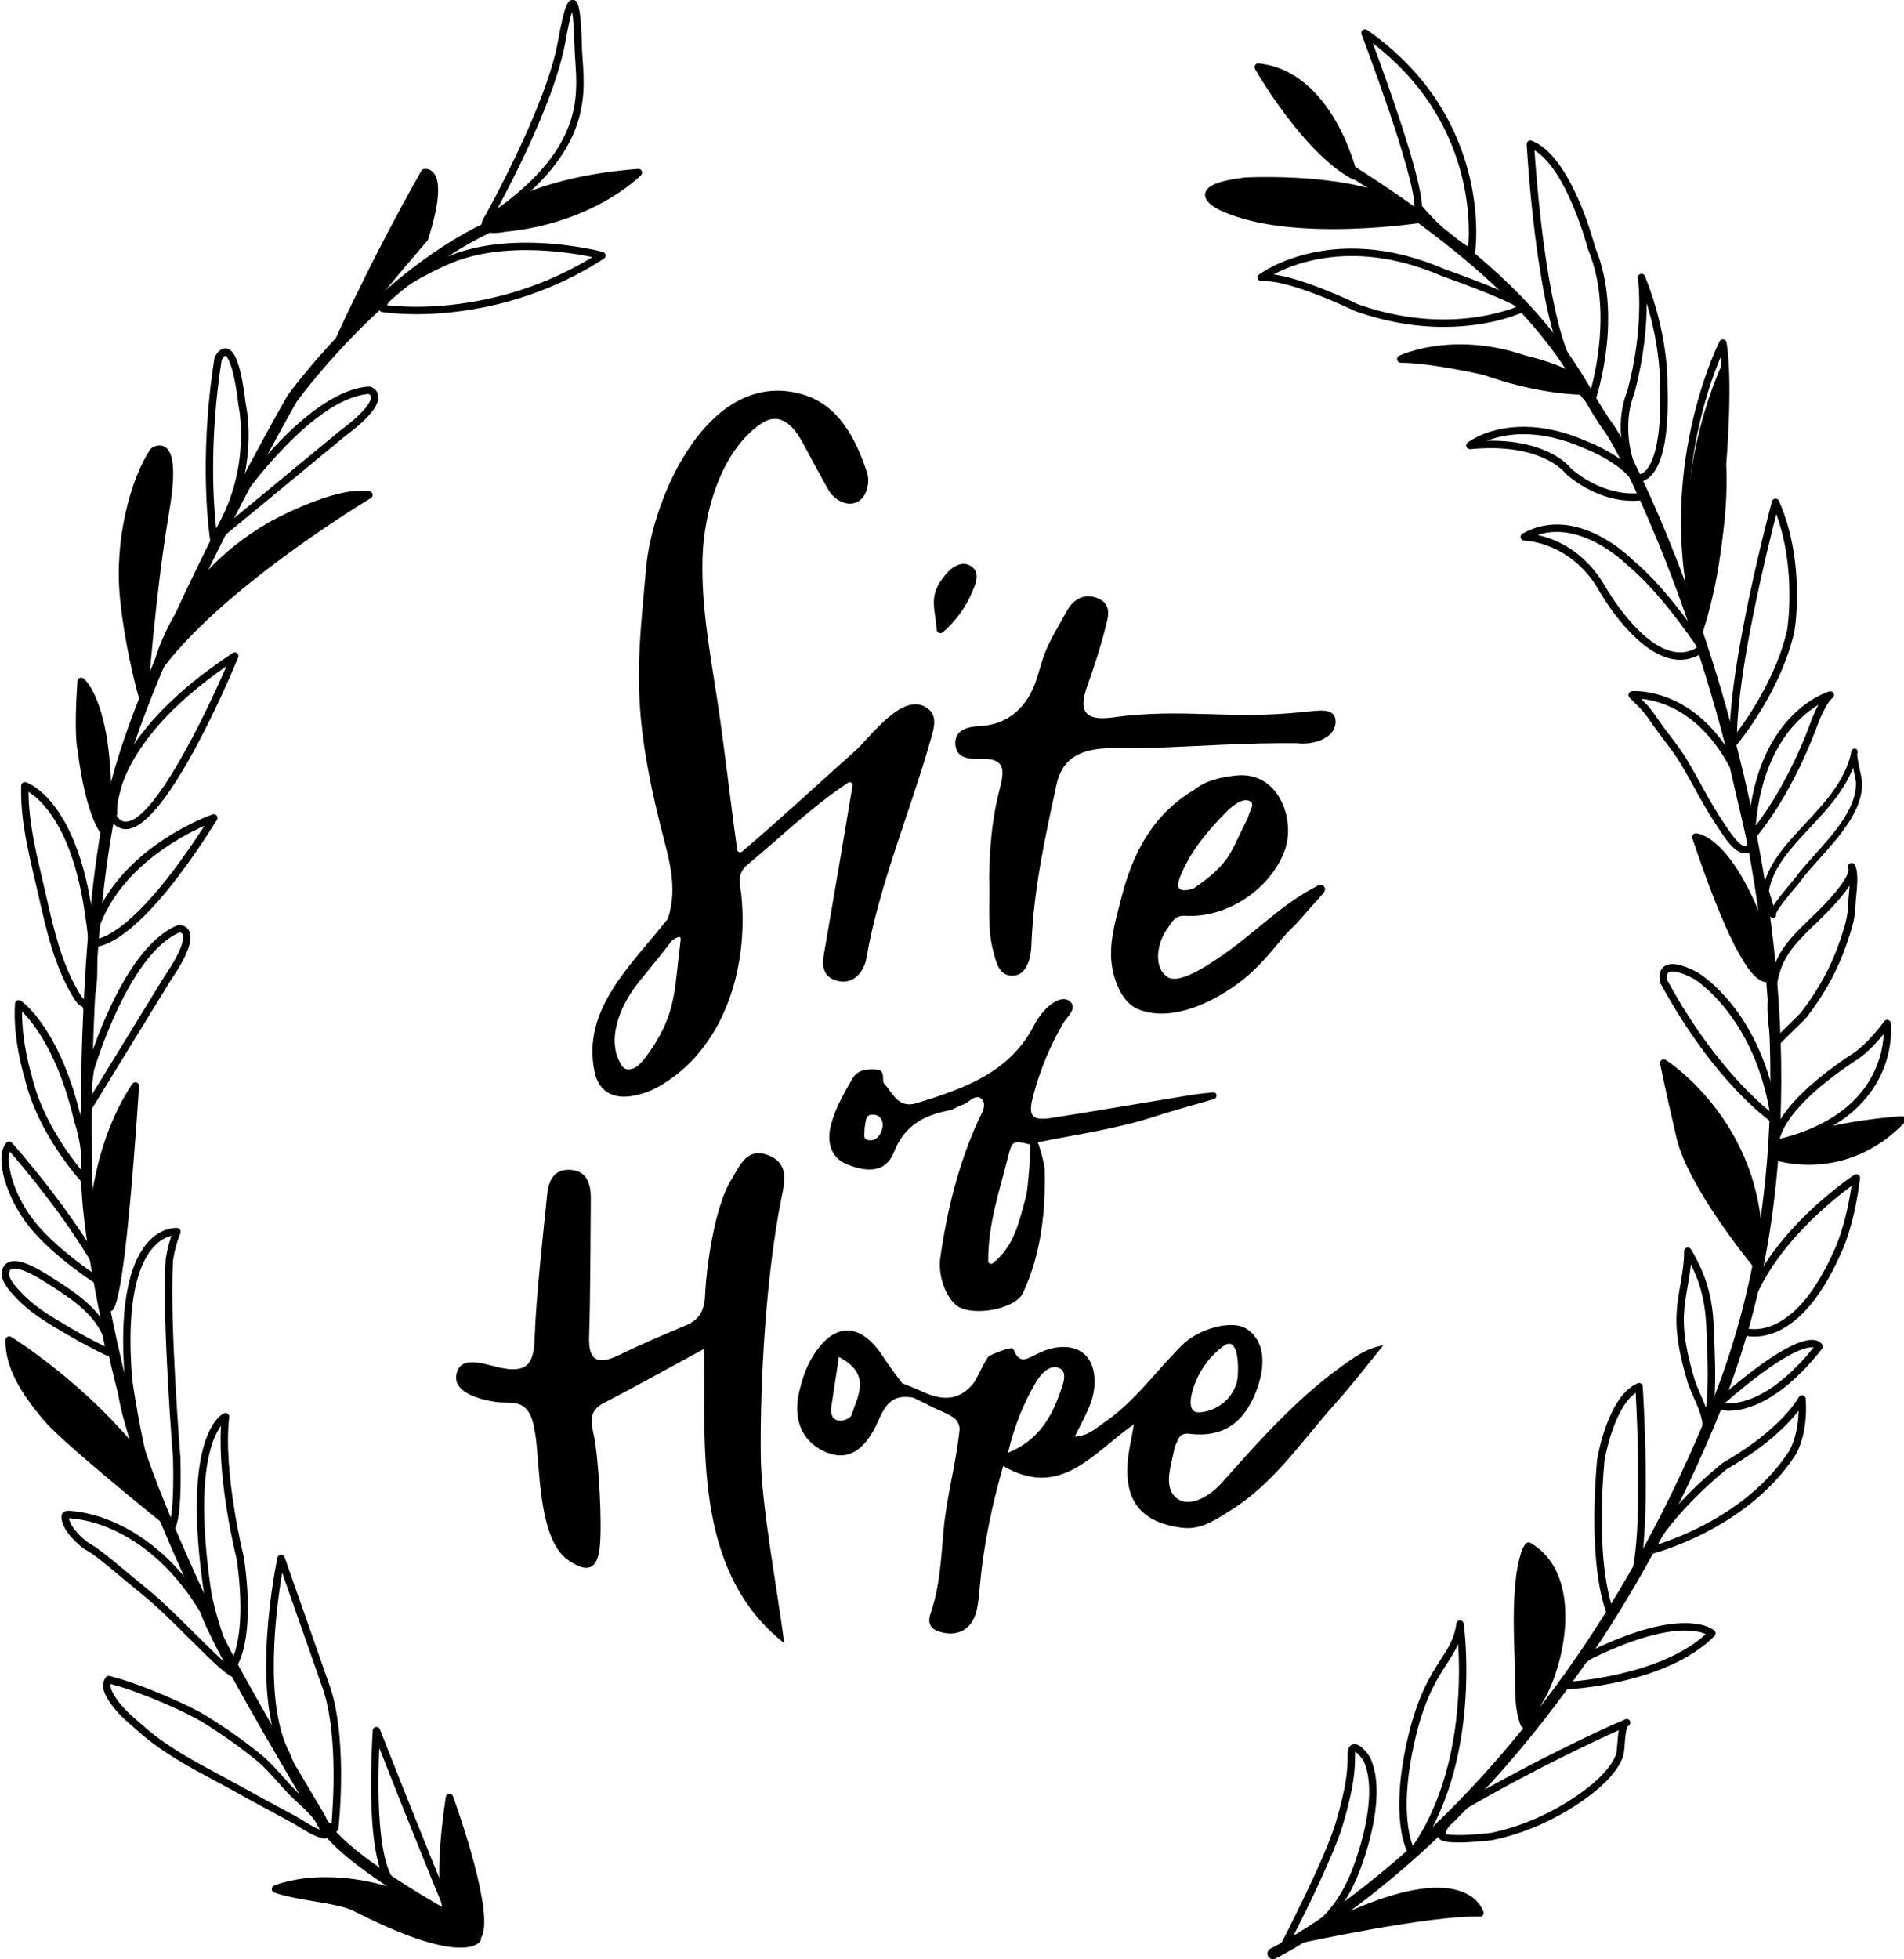 <?xml version="1.0" encoding="utf-8"?>
<!-- Generator: Adobe Illustrator 15.0.2, SVG Export Plug-In . SVG Version: 6.00 Build 0)  -->
<!DOCTYPE svg PUBLIC "-//W3C//DTD SVG 1.0//EN" "http://www.w3.org/TR/2001/REC-SVG-20010904/DTD/svg10.dtd">
<svg version="1.0" id="Layer_1" xmlns="http://www.w3.org/2000/svg" xmlns:xlink="http://www.w3.org/1999/xlink" x="0px" y="0px"
	 width="126.402px" height="130px" viewBox="0 0 126.402 130" enable-background="new 0 0 126.402 130" xml:space="preserve">
<path d="M31.689,128.607c-0.057,0-0.114-0.014-0.168-0.041c-0.385-0.197-9.417-4.859-10.612-7.785
	c-0.455-0.754-6.971-11.582-7.638-13.893c-0.333-0.697-4.702-9.896-5.426-14.365C7.746,92.148,5.259,82.49,5.381,77.334
	c-0.003-0.131-0.346-14.936,1.73-24.374c2.078-9.45,11.867-26.524,11.965-26.696c0.075-0.108,5.692-7.893,13.067-11.458
	c0.183-0.091,0.404-0.012,0.492,0.171c0.089,0.184,0.012,0.404-0.171,0.492c-7.203,3.482-12.714,11.116-12.769,11.192
	C19.618,26.802,9.885,43.78,7.832,53.119C5.775,62.47,6.115,77.186,6.119,77.334c-0.121,5.07,2.421,14.938,2.447,15.037
	c0.728,4.477,5.338,14.131,5.385,14.227c0.009,0.021,0.018,0.041,0.023,0.063c0.594,2.172,7.512,13.65,7.582,13.766
	c0.011,0.018,0.02,0.037,0.027,0.057c0.866,2.213,7.71,6.111,10.274,7.428c0.182,0.094,0.253,0.316,0.16,0.496
	C31.952,128.535,31.823,128.607,31.689,128.607"/>
<path d="M29.84,127.238c0,0-0.989-1.336,0-7.975c0,0,4.666,12.908,0,8.482V127.238z"/>
<path d="M31.333,128.916c-0.42,0-0.949-0.314-1.662-0.99c-0.049-0.047-0.077-0.111-0.077-0.18v-0.443
	c-0.198-0.377-0.876-2.18,0.002-8.074c0.017-0.111,0.107-0.197,0.219-0.209c0.112-0.014,0.217,0.055,0.256,0.162
	c0.294,0.814,2.848,8.002,1.846,9.43C31.776,128.811,31.575,128.916,31.333,128.916 M30.086,127.641
	c0.734,0.682,1.095,0.785,1.247,0.785c0.081,0,0.133-0.029,0.182-0.098c0.58-0.824-0.553-5.018-1.571-8.023
	c-0.711,5.504,0.089,6.779,0.098,6.791c0.027,0.041,0.045,0.094,0.045,0.143V127.641z"/>
<path d="M31.69,128.672c0,0-1.033,1.533-8.114-2.092c-1.1-0.564-3.804-0.693-5.286-1.23c0,0,4.201-1.883,10.594,1.344L31.69,128.672
	z"/>
<path d="M30.556,129.24c-1.521,0-3.973-0.846-7.092-2.441c-0.554-0.285-1.613-0.463-2.636-0.637
	c-0.939-0.16-1.912-0.324-2.622-0.582c-0.094-0.033-0.158-0.121-0.162-0.221c-0.004-0.102,0.054-0.193,0.145-0.234
	c0.052-0.023,1.292-0.568,3.442-0.568c2.367,0,4.844,0.645,7.363,1.918l2.837,1.994c0.109,0.078,0.137,0.229,0.062,0.34
	C31.845,128.881,31.553,129.24,30.556,129.24 M19.133,125.338c0.546,0.131,1.168,0.236,1.777,0.338
	c1.109,0.189,2.157,0.365,2.778,0.684c5.088,2.607,6.957,2.496,7.555,2.297l-2.501-1.762c-2.419-1.219-4.821-1.846-7.11-1.846
	C20.538,125.049,19.688,125.199,19.133,125.338"/>
<path d="M29.421,128.045c-1.021,0-2.173-0.949-3.423-2.82c-0.459-0.25-1.748-1.725-1.254-10.4c0.007-0.115,0.093-0.211,0.207-0.229
	c0.114-0.016,0.226,0.045,0.268,0.152c0.033,0.084,3.278,8.346,5.121,12.715c0.038,0.092,0.019,0.197-0.05,0.268
	C30.257,127.762,29.967,128.045,29.421,128.045 M25.179,115.99c-0.334,8.047,1.056,8.803,1.07,8.809
	c0.057,0.016,0.087,0.045,0.12,0.094c1.532,2.314,2.57,2.66,3.052,2.66c0.172,0,0.301-0.041,0.387-0.082
	C28.354,124.012,26.104,118.332,25.179,115.99"/>
<path d="M22.169,121.568L22.169,121.568c-1.333,0-3.052-4.199-3.383-5.041c-2.23-4.186-0.445-12.809-0.368-13.172
	c0.023-0.107,0.114-0.188,0.225-0.195c0.109-0.008,0.211,0.061,0.248,0.164c1.107,3.135,2.89,8.236,2.89,8.236
	c1.355,3.512,0.716,9.531,0.688,9.785c-0.012,0.113-0.101,0.203-0.214,0.217C22.226,121.566,22.198,121.568,22.169,121.568
	 M18.733,104.357c-0.398,2.346-1.247,8.684,0.499,11.963c0.729,1.85,2.006,4.369,2.772,4.715c0.106-1.195,0.475-6.297-0.686-9.305
	C21.315,111.725,19.833,107.482,18.733,104.357"/>
<path d="M21.551,122.006c-0.014,0-0.027-0.002-0.041-0.004c-0.532-0.09-1.118-0.447-1.634-0.764
	c-0.197-0.119-0.386-0.234-0.559-0.328c-1.33-0.711-2.522-1.361-3.646-1.986c-0.43-0.24-0.872-0.477-1.319-0.715
	c-1.744-0.936-3.548-1.902-5.013-3.186l-0.312-0.27c-0.634-0.545-1.29-1.109-1.762-1.836c-0.23-0.354-0.659-1.012-0.248-1.605
	c0.058-0.086,0.163-0.123,0.262-0.1c2.23,0.563,5.449,2.039,6.388,2.627c1.404,0.873,2.605,1.723,3.671,2.598
	c0.546,0.447,1.014,0.973,1.467,1.482c0.348,0.391,0.708,0.795,1.094,1.152l0.179,0.164c0.681,0.621,1.607,1.467,1.711,2.434
	c0.011,0.027,0.017,0.059,0.017,0.09c0,0.137-0.122,0.248-0.25,0.246H21.551z M7.352,111.742c-0.062,0.24,0.081,0.533,0.324,0.908
	c0.435,0.666,1.063,1.207,1.671,1.73l0.315,0.273c1.423,1.244,3.202,2.199,4.922,3.121c0.449,0.24,0.893,0.479,1.325,0.719
	c1.121,0.623,2.311,1.273,3.639,1.982c0.181,0.098,0.378,0.217,0.583,0.342c0.354,0.217,0.742,0.455,1.097,0.594
	c-0.234-0.674-0.943-1.32-1.482-1.813l-0.181-0.166c-0.404-0.373-0.772-0.787-1.128-1.188c-0.44-0.494-0.896-1.006-1.411-1.428
	c-1.05-0.861-2.234-1.699-3.62-2.563C12.516,113.701,9.524,112.324,7.352,111.742"/>
<path d="M15.435,110.801c-0.008,0-0.016,0-0.024,0c-0.081-0.008-0.152-0.055-0.191-0.127c-1.112-2.016-1.637-4.711-1.659-4.824
	c-1.61-10.711,1.193-12.025,1.314-12.076c0.079-0.033,0.172-0.021,0.243,0.031c0.07,0.051,0.107,0.137,0.097,0.225
	c-0.42,3.723,0.963,9.26,0.978,9.316c0.811,5.662-0.513,7.301-0.57,7.369C15.576,110.77,15.507,110.801,15.435,110.801
	 M14.671,94.615c-0.651,0.871-1.769,3.545-0.625,11.15c0.003,0.018,0.462,2.373,1.396,4.27c0.313-0.719,0.837-2.615,0.269-6.596
	C15.66,103.248,14.441,98.369,14.671,94.615"/>
<path d="M15.637,111.32c-0.045,0-0.094-0.01-0.153-0.027c-0.453-0.135-1.333-0.996-2.851-2.504c-1.017-1.012-2.17-2.156-3.104-2.918
	c-0.649-0.529-1.177-0.969-1.62-1.338c-1.133-0.941-1.701-1.414-2.302-1.742c-0.084-0.057-1.483-1.063-1.532-2.125
	c-0.006-0.139,0.052-0.23,0.102-0.283c0.087-0.092,0.212-0.135,0.384-0.135c0.107,0,0.224,0.018,0.302,0.031
	c0.613,0.045,5.716,0.568,9.321,7.266c0.135,0.217,1.387,2.248,1.536,3.045c0.007,0.021,0.051,0.092,0.077,0.133
	c0.086,0.139,0.184,0.293,0.095,0.453C15.849,111.254,15.726,111.32,15.637,111.32 M4.577,100.74
	c0.105,0.66,0.956,1.396,1.291,1.635c0.618,0.336,1.199,0.818,2.356,1.781c0.441,0.367,0.968,0.805,1.616,1.334
	c0.953,0.775,2.115,1.932,3.14,2.951c0.835,0.83,1.693,1.682,2.225,2.109c-0.207-0.684-1.097-2.199-1.445-2.76
	c-3.487-6.477-8.343-6.979-8.885-7.014c-0.019-0.002-0.051-0.006-0.093-0.014C4.728,100.756,4.65,100.742,4.577,100.74"/>
<path d="M10.791,100.762c0,0-6.434-5.184-7.663-6.639c-1.229-1.453-2.561-3.277-2.52-5.203c0,0,5.025,3.047,8.9,8.098
	C9.507,97.018,10.791,100.291,10.791,100.762"/>
<path d="M10.791,101.008c-0.055,0-0.109-0.018-0.154-0.055c-0.264-0.211-6.466-5.215-7.697-6.67
	c-1.299-1.537-2.621-3.377-2.578-5.369c0.002-0.088,0.05-0.168,0.127-0.209c0.077-0.043,0.17-0.041,0.246,0.004
	c0.05,0.031,5.109,3.129,8.967,8.158c0.014,0.02,0.025,0.039,0.033,0.061c0.207,0.525,1.192,3.064,1.292,3.742
	c0.012,0.029,0.018,0.061,0.018,0.092c0,0.137-0.11,0.246-0.246,0.246C10.796,101.008,10.793,101.008,10.791,101.008 M0.87,89.381
	c0.154,1.66,1.31,3.24,2.445,4.584c0.986,1.168,5.458,4.84,7.058,6.143c-0.23-0.719-0.661-1.889-1.083-2.967
	C6.113,93.008,2.118,90.203,0.87,89.381"/>
<path d="M11.258,101.688L11.258,101.688c-0.034,0-0.083-0.01-0.114-0.023c-0.037-0.016-0.069-0.041-0.094-0.072
	c-1.663-2.078-2.713-9.652-2.756-9.975c-0.479-5.707,0.577-8.16,1.547-9.215c0.786-0.855,1.612-0.922,1.846-0.922
	c0.057,0,0.087,0.004,0.087,0.004c0.077,0.008,0.146,0.053,0.186,0.119c0.039,0.066,0.046,0.148,0.017,0.219
	c-0.376,0.9-0.49,1.811-0.491,1.82c-0.241,4.1,0.485,13.004,0.493,13.094c0.07,2.826-0.084,4.447-0.459,4.832
	C11.423,101.666,11.324,101.688,11.258,101.688 M11.377,82.012c-0.307,0.068-0.741,0.25-1.175,0.723
	c-0.903,0.982-1.883,3.313-1.421,8.83c0.009,0.063,0.995,7.178,2.476,9.473c0.119-0.361,0.302-1.393,0.23-4.273
	c-0.006-0.076-0.735-9.016-0.491-13.166C11.001,83.551,11.091,82.83,11.377,82.012"/>
<path d="M7.251,90.002c-0.037,0-0.075-0.008-0.108-0.023c-0.857-0.402-1.747-0.875-2.719-1.443L4.33,88.48
	c-1.138-0.664-2.314-1.354-3.24-2.338l-0.063-0.066c-0.373-0.393-0.997-1.053-0.905-1.684c0.066-0.453,0.369-0.713,0.832-0.713
	c0.773,0,1.92,0.73,2.297,0.969l0.161,0.104c1.444,0.916,3.08,1.953,3.838,3.619c0.005,0.012,0.355,1.293,0.212,1.516
	C7.416,89.957,7.334,90.002,7.251,90.002 M0.953,84.172c-0.221,0-0.314,0.078-0.345,0.291c-0.058,0.396,0.484,0.969,0.775,1.275
	l0.064,0.068c0.877,0.932,2.022,1.602,3.13,2.248l0.095,0.057c0.813,0.475,1.566,0.883,2.29,1.234
	c-0.055-0.311-0.138-0.703-0.164-0.779c-0.694-1.523-2.196-2.479-3.65-3.4l-0.142-0.09C2.055,84.473,1.371,84.172,0.953,84.172"/>
<path d="M6.599,85.287c-0.003,0-0.007-0.002-0.01,0c-0.045,0-0.091-0.014-0.131-0.039c-0.112-0.07-2.774-1.758-4.42-3.73
	c-1.643-1.971-2.441-4.791-1.612-5.693c0.047-0.051,0.091-0.074,0.182-0.08c0.069,0.002,0.135,0.031,0.182,0.082
	c0.034,0.039,3.483,3.887,5.796,7.852c0.015,0.025,0.025,0.053,0.03,0.082l0.204,1.172c0.016,0.033,0.025,0.07,0.025,0.109
	C6.845,85.176,6.734,85.287,6.599,85.287 M0.65,76.412c-0.27,0.865,0.301,3.033,1.765,4.789c1.191,1.43,2.988,2.738,3.833,3.318
	l-0.109-0.631C4.195,80.566,1.451,77.332,0.65,76.412"/>
<path d="M6.085,81.902c0,0,0.034-5.584,2.902-9.846c0,0-0.984,14.699-1.68,14.699C7.308,86.756,6.415,85.518,6.085,81.902"/>
<path d="M7.308,87.002c-0.079,0-0.153-0.039-0.199-0.102c-0.038-0.053-0.936-1.334-1.268-4.977c-0.001-0.08,0.067-5.73,2.943-10.004
	c0.063-0.092,0.179-0.131,0.283-0.096c0.105,0.037,0.174,0.139,0.166,0.25C8.234,87.002,7.585,87.002,7.308,87.002 M8.674,73.029
	c-2.286,4.018-2.343,8.822-2.343,8.875c0.221,2.412,0.703,3.744,0.976,4.334C7.744,84.625,8.334,77.861,8.674,73.029"/>
<path d="M5.726,78.654c-0.067,0-0.132-0.027-0.18-0.076c-0.125-0.133-3.063-3.291-3.928-7.123c-0.027-0.084-0.786-2.551-0.62-4.865
	c0.006-0.088,0.059-0.166,0.138-0.204c0.08-0.038,0.173-0.032,0.245,0.018c0.107,0.072,2.637,1.845,4.036,7.935
	c0.016,0.035,0.613,1.639,0.555,4.076c-0.002,0.1-0.065,0.189-0.158,0.225C5.785,78.648,5.755,78.654,5.726,78.654 M1.467,67.128
	c-0.028,2.072,0.618,4.177,0.625,4.2c0.646,2.859,2.534,5.389,3.386,6.42c-0.051-1.975-0.526-3.254-0.532-3.268
	C3.901,69.937,2.206,67.855,1.467,67.128"/>
<path d="M6.239,62.832L6.239,62.832c-0.075,0-0.113-0.008-0.113-0.008c-0.121-0.026-0.211-0.14-0.201-0.262l0.061-0.74
	c0.001-0.017,0.005-0.034,0.01-0.05c1.646-5.438,7.853-7.64,8.116-7.731c0.099-0.034,0.208-0.002,0.273,0.079
	c0.065,0.082,0.071,0.196,0.016,0.284C9.503,62.224,6.916,62.832,6.239,62.832 M6.474,61.888l-0.036,0.427
	c0.694-0.145,3.014-1.12,7.133-7.523C11.901,55.537,7.736,57.762,6.474,61.888"/>
<path d="M5.729,67.058c-0.053,0-0.106-0.018-0.151-0.053c-0.062-0.048-0.095-0.12-0.095-0.192c-0.322-0.121-0.533-0.484-0.669-0.719
	l-0.032-0.056c-1.181-2.004-1.701-4.297-2.203-6.515l-0.012-0.05c-0.082-0.363-0.167-0.727-0.253-1.091
	c-0.477-2.023-0.969-4.116-0.906-6.247c0.002-0.078,0.041-0.149,0.104-0.194c0.063-0.044,0.145-0.057,0.218-0.032
	c0.138,0.045,3.395,1.202,4.428,8.889c0.081,0.49,0.765,4.889-0.235,6.167C5.874,67.025,5.802,67.058,5.729,67.058 M1.893,52.542
	c0.006,1.935,0.459,3.861,0.898,5.728c0.086,0.365,0.172,0.73,0.255,1.095l0.011,0.05c0.494,2.181,1.005,4.436,2.147,6.375
	l0.034,0.058c0.104,0.179,0.294,0.506,0.462,0.515c0.503-1.238,0.164-4.312-0.03-5.493C4.874,54.934,2.711,53.051,1.893,52.542"/>
<path d="M7.085,55.395c0,0-1.084-0.84-1.699-5.696c0,0-0.246-0.984,0-4.487C5.386,45.212,7.525,46.813,7.085,55.395"/>
<path d="M7.085,55.641c-0.054,0-0.106-0.018-0.15-0.051c-0.12-0.093-1.183-1.042-1.793-5.86c-0.005-0.013-0.247-1.033-0.001-4.535
	c0.006-0.09,0.061-0.169,0.143-0.207c0.082-0.037,0.178-0.026,0.25,0.027c0.091,0.069,2.239,1.78,1.797,10.393
	c-0.005,0.092-0.06,0.173-0.143,0.211C7.155,55.634,7.12,55.641,7.085,55.641 M5.59,45.866c-0.168,2.881,0.032,3.765,0.034,3.775
	c0.367,2.892,0.896,4.333,1.247,5.013C7.069,49.106,6.128,46.748,5.59,45.866"/>
<path d="M8.354,55.019c-0.3,0-0.688-0.12-1.02-0.608c-0.06-0.087-0.055-0.2,0.003-0.282c-0.023-0.032-0.039-0.07-0.044-0.111
	c-0.026-0.2-0.539-4.951,8.157-10.687c0.09-0.06,0.208-0.054,0.292,0.016c0.083,0.068,0.112,0.184,0.07,0.284
	c-0.47,1.136-4.667,11.105-7.34,11.382C8.435,55.016,8.395,55.019,8.354,55.019 M7.736,54.128c0.001,0.001,0.002,0.003,0.003,0.005
	c0.263,0.385,0.514,0.405,0.683,0.389c1.863-0.193,5.143-6.922,6.613-10.318c-7.694,5.336-7.26,9.706-7.254,9.75
	C7.788,54.019,7.771,54.08,7.736,54.128"/>
<path d="M9.543,46.551c0,0-0.965-3.199-1.334-6.888c-0.369-3.688,0.625-7.683,1.972-9.712c0,0,1.717-1.352,0.794,4.057
	C10.053,39.417,9.543,46.551,9.543,46.551"/>
<path d="M9.543,46.797c-0.107,0-0.204-0.07-0.235-0.175c-0.01-0.032-0.977-3.265-1.343-6.934c-0.391-3.905,0.716-7.922,2.012-9.873
	c0.015-0.021,0.032-0.042,0.053-0.057c0.026-0.021,0.266-0.203,0.563-0.203c0.209,0,0.396,0.09,0.539,0.259
	c0.453,0.536,0.481,1.922,0.086,4.236c-0.909,5.335-1.424,12.448-1.429,12.519c-0.008,0.118-0.1,0.214-0.218,0.227
	C9.561,46.796,9.552,46.797,9.543,46.797 M10.36,30.126c-1.236,1.892-2.283,5.749-1.907,9.513c0.217,2.172,0.647,4.188,0.958,5.461
	c0.199-2.369,0.654-7.224,1.321-11.133c0.494-2.9,0.18-3.648,0.022-3.835c-0.063-0.075-0.12-0.084-0.163-0.084
	C10.505,30.047,10.412,30.094,10.36,30.126"/>
<path d="M10.338,44.582c0,0,0.944-5.84,7.644-9.713c0,0,4.303-2.397,6.516-2.028C24.498,32.84,14.374,38.866,10.338,44.582"/>
<path d="M10.338,44.828c-0.031,0-0.063-0.006-0.093-0.019c-0.106-0.043-0.168-0.153-0.15-0.267c0.01-0.06,1.041-6,7.764-9.887
	c0.157-0.088,3.796-2.1,6.135-2.1c0.194,0,0.377,0.014,0.544,0.042c0.102,0.017,0.183,0.096,0.202,0.197
	c0.019,0.102-0.027,0.204-0.116,0.257c-0.101,0.06-10.126,6.065-14.084,11.672C10.492,44.79,10.417,44.828,10.338,44.828
	 M23.671,33.061c-2.226,0.173-5.535,2.003-5.569,2.023c-4.695,2.714-6.525,6.445-7.184,8.335
	C14.604,38.927,21.466,34.442,23.671,33.061"/>
<path d="M14.192,36.037c-0.017,0-0.034-0.002-0.051-0.005c-0.099-0.021-0.175-0.101-0.191-0.201
	c-0.009-0.05-0.813-5.098,0.286-12.064c0.003-0.022,0.01-0.044,0.019-0.064c0.044-0.097,0.288-0.583,0.701-0.583
	c0.431,0,0.976,0.424,1.365,3.729c0.039,0.161,1.01,4.615-1.923,9.077C14.352,35.996,14.274,36.037,14.192,36.037 M14.716,23.879
	c-0.847,5.391-0.542,9.607-0.368,11.191c2.368-4.087,1.499-8.096,1.489-8.138c-0.381-3.231-0.876-3.321-0.881-3.321
	C14.903,23.612,14.786,23.745,14.716,23.879"/>
<path d="M14.549,35.765c-0.055,0-0.109-0.019-0.154-0.055c-0.091-0.073-0.118-0.2-0.064-0.304l1.392-2.717
	c0.212-0.305,4.815-6.79,8.76-7.041c0.023-0.003,0.048,0,0.071,0.006c0.17,0.04,0.479,0.2,0.552,0.55
	c0.135,0.642-0.599,1.55-2.243,2.775l-8.157,6.728C14.66,35.746,14.604,35.765,14.549,35.765 M24.468,26.143
	c-3.704,0.285-8.28,6.734-8.326,6.8l-0.833,1.63l7.25-5.979c2.035-1.518,2.096-2.132,2.066-2.284
	C24.606,26.21,24.516,26.162,24.468,26.143"/>
<path d="M5.572,74.211c-0.028,0-0.057-0.004-0.083-0.014c-0.11-0.041-0.177-0.152-0.16-0.268l0.435-3.021
	c0.102-0.357,2.35-7.986,6-9.503c0.022-0.009,0.045-0.015,0.069-0.018c0.008-0.001,0.051-0.002,0.06-0.002
	c0.289,0,0.535,0.14,0.659,0.376c0.302,0.573-0.103,1.659-1.239,3.321l-5.531,9.012C5.736,74.168,5.656,74.211,5.572,74.211
	 M11.91,61.877c-3.409,1.472-5.645,9.058-5.667,9.134l-0.259,1.813l4.916-8.01c1.418-2.074,1.29-2.686,1.217-2.823
	C12.069,61.9,11.973,61.88,11.91,61.877"/>
<path d="M22.224,23.194c0,0,2.274-5.225,5.962-11.74c0,0,1.475-0.307,0,4.364C28.186,15.818,23.435,21.292,22.224,23.194"/>
<path d="M22.224,23.44c-0.039,0-0.079-0.009-0.116-0.029c-0.113-0.06-0.161-0.197-0.11-0.315c0.023-0.052,2.322-5.312,5.974-11.763
	c0.035-0.062,0.095-0.105,0.164-0.12c0.014-0.003,0.051-0.01,0.103-0.01c0.225,0,0.438,0.114,0.584,0.313
	c0.454,0.62,0.319,2.091-0.403,4.375c-0.01,0.032-0.027,0.062-0.049,0.087c-0.047,0.055-4.752,5.482-5.94,7.347
	C22.384,23.399,22.305,23.44,22.224,23.44 M28.321,11.715c-2.187,3.874-3.878,7.302-4.873,9.403
	c1.727-2.193,4.178-5.029,4.519-5.423c0.895-2.852,0.62-3.668,0.459-3.887C28.391,11.76,28.354,11.731,28.321,11.715"/>
<path d="M27.647,20.849L27.647,20.849c-1.413,0-2.262-0.141-2.297-0.146c-0.099-0.017-0.177-0.092-0.199-0.189
	c-0.048-0.218-0.067-1.402,4.318-3.384c1.508-0.681,3.345-1.026,5.458-1.026c2.771,0,5.001,0.59,5.095,0.616
	c0.094,0.025,0.164,0.104,0.179,0.2c0.015,0.095-0.028,0.191-0.11,0.244C35.135,20.37,30.167,20.849,27.647,20.849 M25.689,20.252
	c0.348,0.042,1.032,0.105,1.958,0.105c2.381,0,6.997-0.437,11.681-3.295c-0.835-0.176-2.504-0.467-4.4-0.467
	c-2.043,0-3.812,0.331-5.255,0.983C26.601,18.965,25.865,19.888,25.689,20.252"/>
<path d="M32.305,14.892c-0.061,0-0.121-0.022-0.167-0.066c-0.083-0.078-0.103-0.202-0.047-0.301
	c0.042-0.074,4.168-7.392,4.951-11.786C37.494,0.197,37.73,0,38.014,0c0.268,0,0.544,0,0.622,3.145
	c0.006,0.271,0.027,0.56,0.048,0.866c0.178,2.54,0.448,6.378-6.243,10.839C32.399,14.878,32.352,14.892,32.305,14.892 M37.98,0.775
	c-0.1,0.308-0.25,0.903-0.455,2.051c-0.639,3.586-3.357,8.896-4.502,11.022c5.575-4.033,5.342-7.349,5.17-9.801
	c-0.022-0.314-0.042-0.611-0.049-0.889C38.111,1.802,38.04,1.119,37.98,0.775"/>
<path d="M33.502,13.799c0,0,2.613-1.858,8.883-2.349c0,0-3.089,3.132-8.883,3.688c0,0-1.67,0.37-1.197-0.492L33.502,13.799z"/>
<path d="M32.809,15.462c-0.397,0-0.648-0.099-0.768-0.301c-0.103-0.174-0.086-0.387,0.048-0.633
	c0.018-0.033,0.043-0.061,0.074-0.083l1.197-0.847c0.108-0.077,2.741-1.902,9.006-2.393c0.103-0.008,0.199,0.048,0.242,0.141
	c0.043,0.093,0.024,0.203-0.048,0.276c-0.128,0.131-3.218,3.203-9.035,3.761h0C33.534,15.383,33.166,15.462,32.809,15.462
	 M32.467,14.916c0.004,0,0.077,0.054,0.342,0.054c0.305,0,0.637-0.072,0.64-0.073c4.279-0.412,7.072-2.247,8.198-3.135
	c-5.571,0.562-7.978,2.219-8.002,2.237l-1.148,0.812C32.465,14.879,32.466,14.911,32.467,14.916L32.467,14.916z"/>
<path d="M52.066,109.035c-6.139-4.811-5.219-13.344-5.315-19.535c-2.39,1.297-4.526,2.492-6.699,3.617
	c-1.078,0.557-0.764,1.439-0.607,2.232c0.303,1.531,0.553,5.893,0.36,7.418c-0.175,1.383-0.826,1.645-2.108,0.74
	c-2.01-1.414-1.843-6.418-2.159-8.326c-0.108-0.652-0.23-1.49-0.834-1.883c-0.488-0.316-1.221-0.188-1.773-0.268
	c-0.898-0.131-2.905-0.568-2.624-1.863c0.284-1.309,1.912-0.609,2.941-0.402c1.686,0.34,2.195-0.207,2.246-1.953
	c0.075-2.553,0.574-7.035,0.834-9.586c0.104-1.02,0.555-1.684,1.583-1.598c1.069,0.088,1.319,0.963,1.311,1.891
	c-0.022,2.4-0.026,6.746-0.112,9.146c-0.059,1.641,0.571,1.934,1.974,1.256c1.463-0.707,2.956-1.354,4.456-1.979
	c0.917-0.381,1.226-1.016,1.268-1.988c0.086-2,0.666-5.943,1.722-7.641c0.549-0.881,1.015-2.229,2.488-1.648
	c1.383,0.543,1.078,1.748,0.853,2.867c-0.999,4.975-1.427,12.033-1.365,17.113C50.546,99.889,51.576,105.285,52.066,109.035"/>
<path d="M65.666,58.248c0.032-1.797,0.163-3.601,0.57-5.355c0.312-1.34,0.853-2.578-1.042-2.535
	c-0.718,0.016-1.693,0.041-1.772-0.952c-0.077-0.979,0.859-1.191,1.587-1.224c1.642-0.072,2.835-0.939,3.528-2.404
	c0.344-0.726,0.491-1.5,0.757-2.249c0.37-1.039,1.002-2,1.523-2.974c0.427-0.797,1.199-1.244,2.114-0.834
	c0.932,0.418,0.612,1.301,0.442,1.982c-0.325,1.293-0.747,2.565-1.194,3.823c-0.594,1.67-0.159,2.333,1.692,2.078
	c4.701-0.648,7.889,0.191,12.784-0.378c0.721-0.026,2.074-0.388,2.007,0.737c-0.062,1.02-1.42,1.49-2.583,1.352
	c-3.268-0.037-6.528,0.199-9.792,0.324c-2.382,0.091-5.493-0.595-6.146,2.414c-0.778,3.593-1.536,7.027-1.672,10.733
	c-0.025,0.702-0.273,1.84-1.106,1.944c-1.043,0.129-1.225-0.883-1.428-1.636C65.516,61.53,65.739,59.83,65.666,58.248"/>
<path d="M61.449,46.918c-1.612-0.947-3.684,2.027-4.694,2.925c-2.498,2.223-4.946,4.505-7.496,6.669
	c-0.115,0.098-0.294,0.029-0.315-0.121c-0.477-3.332-0.826-6.673-1.336-10.001c-0.475-3.097-1.059-6.209-0.97-9.356
	c0.084-3.033,1.219-7.083,3.862-8.902c1.293-0.89,2.186,0.137,2.803,1.27c0.519,0.954,1.159,2.174,1.699,3.114
	c0.366,0.638,1.251,1.178,1.982,0.755c0.558-0.323,0.795-1.273,0.575-1.93c-0.742-2.215-1.876-4.491-4.321-5.184
	c-6.18-1.751-9.935,6.832-10.349,11.569c-0.528,6.045-1.045,9.069,0.977,17.146c0.517,2.065,1.159,3.955,0.484,6.063
	c-0.012,0.039-0.045,0.066-0.07,0.098c-2.315,2.959-5.695,5.926-4.803,10.109c0.103,0.48,0.332,0.951,0.721,1.252
	c0.414,0.32,0.967,0.414,1.488,0.367c0.683-0.064,1.414-0.305,2.012-0.643c4.4-2.475,5.986-7.903,5.524-12.661
	c-0.072-0.743-0.353-1.457,0.389-2.068c2.173-1.792,4.188-3.786,6.69-5.454c0.139-0.093,0.325,0.025,0.298,0.19
	c-0.583,3.521-1.247,7.397-1.806,10.634c-0.163,0.941-0.429,1.972,0.753,2.314c1.132,0.327,1.831-0.639,1.976-1.5
	c0.816-4.819,2.995-9.948,4.297-14.61C62.013,48.276,62.289,47.413,61.449,46.918 M43.447,69.311
	c-0.178,0.282-0.799,1.21-1.153,1.447c-0.093,0.061-0.671,0.461-1.007-0.043c-1.064-1.596-0.199-3.906,1.111-5.536
	c0.708-0.88,1.567-1.905,2.244-2.81c0.626-0.357,0.573-0.188,0.512,0.29C44.789,65.514,44.894,67,43.447,69.311"/>
<path d="M62.607,41.95c-0.159,0.145-0.415,0.041-0.428-0.174c-0.093-1.559-0.674-2.361,0.868-3.942
	c0.398-0.333,0.889-0.578,1.376-0.291c0.513,0.302,0.478,0.841,0.285,1.336C64.303,39.922,63.78,40.887,62.607,41.95"/>
<path d="M80.563,72.484c-0.494,0.057-0.992,0.094-1.483,0.176c-3.077,0.502-6.151,1.031-9.231,1.518
	c-1.391,0.221-1.61-0.141-1.254-1.479c0.458-1.719,1.122-3.328,2.024-4.857c0.211-0.357,0.998-0.996,0.343-1.445
	c-0.443-0.303-1.15,0.128-1.602,0.623c-0.269,0.295-0.512,0.631-0.693,0.984c-1.631,3.189-4.67,4.221-7.788,5.191
	c-1.282,0.398-1.606-0.693-2.19-1.293c-0.16-0.164,0.146-0.891-0.507-0.934c-0.601-0.039-1.243-0.002-1.597,0.611
	c-0.55,0.955-1.097,1.904-1.399,2.992c-0.336,1.205-0.032,2.248,1.034,2.684c1.091,0.447,2.534,0.709,3.125-0.799
	c0.688-1.756,1.992-2.463,3.688-2.777c0.288-0.053,0.541-0.281,0.83-0.354c0.457-0.113,0.876-0.803,1.305-0.395
	c0.388,0.369-0.016,0.963-0.214,1.4c-1.327,2.914-2.083,5.982-2.53,9.139c-0.189,1.334,0.525,3.02,1.42,3.35
	c1.284,0.475,3.624-0.055,4.079-1.041c1.198-2.594,1.496-5.369,1.431-8.197c-0.004-0.16-0.22-1.201-0.463-1.783
	c2.571-0.516,5.176-0.875,7.686-1.684c1.354-0.436,2.729-0.807,4.094-1.207C80.806,72.74,80.816,72.52,80.563,72.484 M58.557,74.945
	c-0.116,0.404-0.399,0.76-0.841,0.719c-0.501-0.045-0.287-0.439-0.32-0.801c0.087-0.381,0.032-0.844,0.439-0.893
	C58.421,73.898,58.72,74.377,58.557,74.945 M67.948,80.021c-0.41,1.502-0.775,2.785-2.038,3.803
	c-0.12,0.098-0.305,0.008-0.306-0.146c-0.009-2.518,0.779-4.738,1.34-6.994c0.25-1.006,0.341-1.006,1.456-0.738
	c-0.037,0.477-0.034,1.182-0.057,1.441C68.192,79.125,68.192,79.125,67.948,80.021"/>
<path d="M87.523,58.748c0.243-0.123,0.512,0.088,0.425,0.354c-0.034,0.105-0.109,0.19-0.184,0.273
	c-0.49,0.547-0.985,1.09-1.462,1.649c-0.289,0.34-0.63,0.636-0.934,0.963c-0.163,0.176-0.315,0.371-0.468,0.557
	c-1.12,1.364-1.935,2.211-3.162,3.034c-1.726,1.155-4.134,2.196-6.153,1.402c-0.792-0.312-1.264-1.144-1.528-1.909
	c-0.642-1.864-0.113-3.526,0.346-5.347c0.773-3.066,2.064-5.627,4.863-7.306c0.006-0.003,0.011-0.006,0.017-0.01
	c0.76-0.627,1.816-0.856,2.813-0.952c2.825-0.271,3.895,2.948,3.219,4.902c-0.894,2.582-3.807,4.569-6.6,4.412
	c-0.753-0.042-0.887,0.381-1.266,0.928c-0.617,0.891-0.91,2.469,0.057,3.13c0.691,0.475,2.324-0.561,3.158-1.108
	C83.332,61.968,84.878,60.089,87.523,58.748 M82.831,54.302c0.159-0.59,0.56-1.03,0.043-1.183c-0.479-0.141-1.139,0.426-1.46,0.754
	c-1.263,1.288-2.319,2.534-3.012,4.169c-0.232,0.548-0.494,1.328,0.827,0.92C81.734,57.245,81.628,56.63,82.831,54.302"/>
<path d="M89.72,90.203c-3.329,2.271-5.778,5.008-8.63,8.217c-0.666,0.75-2.02,1.652-2.901,1.045
	c-1.021-0.701-0.443-2.191-0.221-3.352c0.035-0.184,0.145-0.354,0.212-0.531c0.139-0.365,0.381-0.486,0.779-0.439
	c2.215,0.268,3.606-0.711,4.416-2.775c0.697-1.777,0.61-3.424-0.66-4.217c-0.914-0.568-3.099-0.031-4.247,1.115
	c-1.919,1.92-3.102,3.717-5.222,5.17c-0.516,0.352-1.006,0.842-1.894,0.898c0.612-1.277,1.327-2.346,1.315-3.684
	c-0.013-1.537-0.899-2.414-2.42-2.248c-1.747,0.189-2.363,1.619-2.979,0.115c-0.094-0.23-1.541,0.412-1.614,0.473
	c-0.234,0.193-0.819,1.541-1.021,1.789c-0.181,0.223-0.384,0.434-0.622,0.596c-1,0.682-2.062,0.318-3.014-0.141
	c-0.141-0.068-0.777-0.324-1.1-0.447c-0.492-0.633-0.905-1.213-1.307-1.818c-1.563-2.354-3.362-2.213-4.759,0.256
	c-0.362,0.641-0.594,1.377-0.768,2.1c-0.419,1.738,0.085,3.287,1.71,4.01c1.775,0.789,2.83-0.506,3.485-1.949
	c0.464-1.021,0.857-1.918,2.358-1.643c0.463,0.203,0.912,0.447,1.334,0.65c0.672,0.322,1.366,0.545,1.604,0.938
	c0.104,0.172,0.168,0.359,0.147,0.561c-0.229,2.24-0.863,4.422-1.059,6.656c-0.162,1.854-0.248,3.74-0.863,5.514
	c-0.164,0.475-0.128,0.945,0.47,1.168c1.242,0.463,2.288-0.064,2.588-1.365c0.128-0.553,0.168-1.131,0.221-1.699
	c0.249-2.715,0.819-5.361,1.543-7.889c3.813,2.223,5.918-0.832,8.681-2.771c-0.185,1.057-0.341,1.705-0.404,2.363
	c-0.263,2.723,0.871,4.145,3.563,4.504c1.283,0.172,2.245-0.521,3.265-1.156c2.903-1.805,4.742-4.637,6.959-7.1
	c1.11-1.232,2.116-2.559,3.169-3.842C90.98,89.414,90.333,89.785,89.72,90.203 M79.046,92.955c0.025-0.436,0.202-0.949,0.319-1.242
	c0.379-0.951,1.063-1.832,1.903-2.422c1.055-0.738,0.997,1.957,0.826,2.494c-0.344,1.09-1.285,1.824-2.419,1.93
	C79.152,93.764,79.02,93.4,79.046,92.955 M56.517,93.914c-0.07,0.199-0.556,0.395-0.816,0.357c-0.494-0.068-0.576-0.506-0.507-0.955
	c0.149-0.977,0.297-1.955,0.498-3.273C57.854,91.152,56.976,92.594,56.517,93.914 M70.425,92.268
	c-0.592,1.721-1.452,3.297-3.512,4.137c0.451-1.859,1.06-3.342,1.892-4.738c0.34-0.568,0.904-1.104,1.461-0.908
	C70.916,90.984,70.568,91.852,70.425,92.268"/>
<path d="M84.51,130c-0.138,0-0.27-0.076-0.333-0.211c-0.087-0.184-0.009-0.402,0.175-0.49c0.182-0.086,18.324-8.961,29.281-36.193
	c11.163-27.743-4.982-61.589-7.167-64.554c-0.447-0.608-0.835-1.268-1.283-2.033c-1.814-3.094-4.557-7.77-15.502-14.759
	c-0.172-0.109-0.222-0.338-0.112-0.509c0.109-0.172,0.338-0.222,0.51-0.112c11.094,7.084,13.891,11.853,15.74,15.007
	c0.438,0.747,0.816,1.391,1.241,1.967c2.209,2.999,18.541,37.227,7.258,65.268c-11.072,27.516-29.465,36.496-29.649,36.584
	C84.617,129.988,84.563,130,84.51,130"/>
<path d="M85.29,129.297c-0.04,0-0.081-0.01-0.119-0.031c-0.12-0.063-0.162-0.219-0.099-0.34l0,0l0,0
	c0.059-0.113,2.871-5.539,3.588-7.928c0.747-2.492,0.81-3.598,0.81-4.602c0-0.6,0.316-0.664,0.452-0.664
	c0.446,0,0.962,0.723,1.064,0.951c1.027,2.307-0.162,5.99-0.722,7.467c-0.457,1.205-1.056,2.229-1.78,3.043
	c-0.431,0.484-0.908,0.904-1.42,1.246c-0.133,0.09-0.391,0.193-0.69,0.314c-0.276,0.113-0.791,0.322-0.877,0.416
	C85.454,129.252,85.374,129.297,85.29,129.297 M89.973,116.244c-0.006,0.033-0.012,0.082-0.012,0.152
	c0,1.041-0.063,2.188-0.829,4.742c-0.583,1.941-2.447,5.705-3.251,7.287c0.094-0.039,0.196-0.082,0.309-0.127
	c0.239-0.098,0.511-0.207,0.602-0.268c0.477-0.318,0.924-0.711,1.326-1.164c0.685-0.77,1.252-1.742,1.688-2.891
	c0.42-1.107,1.712-4.895,0.732-7.092C90.446,116.682,90.134,116.336,89.973,116.244"/>
<path d="M86.438,128.672c0,0,8.441-1.82,11.802-1.738c0,0-0.819-3.203-8.278-0.004C89.961,126.93,88.568,127.459,86.438,128.672"/>
<path d="M86.437,128.916c-0.1,0-0.192-0.061-0.229-0.158c-0.044-0.113,0.002-0.24,0.108-0.301c2.122-1.207,3.5-1.734,3.558-1.758
	c2.22-0.951,4.089-1.436,5.547-1.436c2.313,0,2.912,1.207,3.032,1.531c0.026,0.039,0.042,0.086,0.042,0.137
	c0,0.139-0.114,0.256-0.251,0.246c-0.004,0-0.007,0-0.011,0c-3.292-0.094-11.662,1.715-11.744,1.734
	C86.472,128.914,86.454,128.916,86.437,128.916 M95.421,125.754c-1.391,0-3.195,0.473-5.362,1.402
	c-0.018,0.006-0.786,0.301-2.031,0.936c2.498-0.498,7.221-1.369,9.815-1.406C97.585,126.318,96.941,125.754,95.421,125.754"/>
<path d="M96.816,122.26L96.816,122.26c-0.916,0-1.152-0.121-1.271-0.252c-0.069-0.076-0.102-0.174-0.092-0.273
	c0.089-0.896,1.241-1.877,1.372-1.986c5.17-3.023,9.997-5.217,10.984-5.621c0.026-0.018,0.054-0.033,0.084-0.047l0.005,0.012
	c0.054-0.021,0.085-0.031,0.093-0.031c0.116,0,0.217,0.082,0.241,0.195c0.023,0.113-0.036,0.229-0.144,0.275
	c-0.146,0.09-0.203,0.873-0.228,1.207c-0.027,0.365-0.051,0.682-0.125,0.871c-0.359,0.91-1.219,1.852-2.554,2.799
	c-1.866,1.322-3.972,2.254-6.087,2.691C98.98,122.125,97.766,122.26,96.816,122.26 M95.958,121.693
	c0.092,0.029,0.321,0.074,0.858,0.074l0,0c0.93,0,2.094-0.133,2.182-0.148c2.049-0.426,4.09-1.328,5.901-2.613
	c1.256-0.889,2.057-1.756,2.381-2.578c0.046-0.117,0.07-0.439,0.091-0.725c0.024-0.32,0.047-0.631,0.099-0.896
	c-1.546,0.697-5.784,2.668-10.362,5.342C96.842,120.375,96.084,121.113,95.958,121.693"/>
<path d="M93.629,123.381c-0.051,0-0.103-0.016-0.147-0.049c-0.108-0.082-0.13-0.236-0.048-0.344c0.014-0.02,0.027-0.037,0.041-0.055
	c-0.016-0.016-0.028-0.033-0.039-0.053c-0.049-0.086-1.181-2.164-0.026-7.338c0.665-2.98,1.541-4.34,2.245-5.434
	c0.501-0.777,0.896-1.393,1.03-2.367c0.017-0.123,0.119-0.213,0.242-0.213h0.001c0.122,0,0.226,0.088,0.243,0.209
	c0.014,0.094,1.315,9.365-3.345,15.545C93.778,123.348,93.704,123.381,93.629,123.381 M96.804,109.096
	c-0.201,0.449-0.458,0.85-0.736,1.281c-0.683,1.059-1.532,2.377-2.178,5.273c-0.936,4.191-0.315,6.277-0.095,6.834
	C96.95,117.869,96.97,111.729,96.804,109.096"/>
<path d="M103.943,112.104c-0.077,0-0.149-0.035-0.196-0.098c-0.049-0.064-0.063-0.148-0.036-0.227
	c0.569-1.707,1.931-2.254,1.988-2.277c2.475-1.191,4.556-1.799,6.168-1.799c1.369,0,1.893,0.447,1.948,0.498
	c0.049,0.045,0.077,0.107,0.079,0.174c0.001,0.068-0.024,0.133-0.071,0.18c-3.168,3.205-9.597,3.535-9.868,3.549
	C103.951,112.104,103.947,112.104,103.943,112.104 M111.867,108.195c-1.058,0-2.952,0.305-5.972,1.758
	c-0.061,0.023-1.038,0.426-1.582,1.631c1.395-0.119,6.267-0.707,8.931-3.154C113.004,108.324,112.565,108.195,111.867,108.195"/>
<path d="M101.17,114.363c0.058,0.15,0.271,0.135,0.314-0.02c0.203-0.713,0.85-1.705,1.01-2.035c1.327-2.74,2.188-7.844-1.002-9.711
	c-0.206-0.119-0.583,1.92-0.591,1.977c-0.241,1.936-0.161,3.891-0.089,5.834C100.854,111.557,100.714,113.18,101.17,114.363"/>
<path d="M101.32,114.713L101.32,114.713c-0.17,0-0.318-0.102-0.38-0.262c-0.365-0.949-0.364-2.127-0.364-3.168
	c0-0.307,0-0.598-0.01-0.865l-0.005-0.137c-0.07-1.883-0.142-3.826,0.096-5.736c0.003-0.021,0.29-2.197,0.817-2.197
	c0.044,0,0.104,0.016,0.143,0.039c3.2,1.873,2.568,6.992,1.098,10.029c-0.045,0.094-0.129,0.24-0.231,0.42
	c-0.248,0.434-0.624,1.088-0.763,1.574C101.669,114.592,101.509,114.713,101.32,114.713 M101.547,102.922
	c-0.149,0.4-0.363,1.434-0.401,1.688c-0.233,1.867-0.162,3.791-0.093,5.654l0.005,0.137c0.01,0.271,0.01,0.57,0.01,0.883
	c0,0.914,0,1.938,0.255,2.768c0.184-0.498,0.509-1.066,0.735-1.461c0.095-0.164,0.173-0.301,0.215-0.389
	C103.632,109.395,104.271,104.725,101.547,102.922"/>
<path d="M106.964,107.379c-0.004,0-0.008,0-0.012,0c-0.088-0.004-0.167-0.057-0.207-0.135c-0.057-0.111-1.373-2.797-0.719-10.369
	c0.029-0.189,0.702-4.225,2.688-5.088c0.073-0.031,0.158-0.025,0.226,0.016c0.069,0.043,0.112,0.115,0.117,0.195
	c0.025,0.385,0.59,9.48-0.284,12.57c-0.005,0.02-0.013,0.037-0.022,0.055c-0.009,0.014-0.857,1.504-1.578,2.641
	C107.126,107.336,107.048,107.379,106.964,107.379 M108.589,92.42c-1.501,1.059-2.069,4.479-2.075,4.516
	c-0.496,5.75,0.172,8.633,0.503,9.648c0.591-0.957,1.19-2,1.291-2.178C109.048,101.727,108.688,94.223,108.589,92.42"/>
<path d="M109.419,103.17c-0.076,0-0.15-0.035-0.197-0.098c-0.059-0.08-0.065-0.186-0.017-0.27c1.759-3.074,5.041-5.631,5.18-5.738
	c3.904-2.242,5.016-4.322,5.026-4.344c0.052-0.098,0.16-0.15,0.269-0.129c0.108,0.023,0.188,0.115,0.196,0.225
	c0.167,2.432-0.662,3.705-0.697,3.76c-3.293,5.021-9.64,6.572-9.703,6.588C109.456,103.168,109.438,103.17,109.419,103.17
	 M119.404,93.609c-0.633,0.822-2.027,2.303-4.747,3.863c-0.005,0.006-2.932,2.287-4.702,5.043c1.628-0.512,6.213-2.246,8.813-6.211
	C118.775,96.293,119.369,95.369,119.404,93.609"/>
<path d="M114.776,93.611L114.776,93.611c-0.553,0-0.865-0.129-0.898-0.143c-0.077-0.033-0.133-0.104-0.146-0.188
	c-0.014-0.084,0.017-0.168,0.08-0.223c3.082-2.713,5.321-4.146,6.476-4.146c0.542,0,0.689,0.313,0.704,0.348
	c0.035,0.082,0.021,0.178-0.033,0.248C118.138,93.078,115.875,93.611,114.776,93.611 M114.506,93.105
	c0.08,0.008,0.17,0.014,0.271,0.014l0,0c0.988,0,3.018-0.488,5.629-3.707c-0.032-0.006-0.071-0.008-0.117-0.008
	C119.717,89.404,118.214,89.895,114.506,93.105"/>
<path d="M113.222,95.307c-0.021,0-0.04-0.002-0.061-0.008c-0.132-0.033-0.211-0.166-0.178-0.297
	c0.169-0.676-0.193-1.492-0.543-2.279c-0.167-0.377-0.324-0.73-0.423-1.066c-0.408-1.396-0.778-2.9-0.716-4.42
	c0.027-0.672,0.142-1.336,0.253-1.977c0.126-0.732,0.256-1.49,0.251-2.236c-0.001-0.111,0.073-0.209,0.18-0.238
	c0.108-0.031,0.222,0.016,0.277,0.111c1.035,1.756,1.447,3.213,1.521,5.377l0.027,0.732c0.076,2.018,0.156,4.104-0.351,6.115l0,0
	l0,0C113.432,95.232,113.332,95.307,113.222,95.307 M112.252,83.9c-0.049,0.488-0.132,0.971-0.213,1.441
	c-0.107,0.627-0.22,1.275-0.246,1.914c-0.06,1.449,0.3,2.904,0.697,4.262c0.089,0.305,0.239,0.645,0.399,1.004
	c0.129,0.291,0.264,0.596,0.375,0.902c0.166-1.455,0.109-2.945,0.054-4.398l-0.026-0.734C113.232,86.535,112.94,85.266,112.252,83.9
	"/>
<path d="M116.478,88.691L116.478,88.691c-0.554,0-0.898-0.145-0.913-0.15c-0.102-0.043-0.162-0.148-0.146-0.26
	c0.79-5.709,7.401-10.137,7.683-10.324c0.08-0.053,0.184-0.055,0.266-0.004c0.081,0.051,0.126,0.145,0.114,0.24
	c-0.411,3.283-1.221,4.875-1.255,4.941C120.111,87.969,117.717,88.691,116.478,88.691 M115.937,88.141
	c0.723,0.17,3.42,0.326,5.845-5.217c0.015-0.029,0.719-1.422,1.135-4.232C121.416,79.795,116.691,83.594,115.937,88.141"/>
<path d="M116.696,84.033c0,0-4.394-5.297-5.155-8.574c-0.763-3.279-1.09-4.918-1.09-4.918S117.439,74.891,116.696,84.033"/>
<path d="M116.696,84.279c-0.071,0-0.142-0.031-0.189-0.088c-0.181-0.219-4.438-5.381-5.205-8.678
	c-0.755-3.244-1.089-4.908-1.092-4.924c-0.02-0.098,0.021-0.195,0.101-0.252c0.081-0.056,0.188-0.057,0.271-0.006
	c0.071,0.045,7.107,4.535,6.36,13.721c-0.008,0.102-0.076,0.186-0.171,0.215C116.746,84.275,116.721,84.279,116.696,84.279
	 M110.82,71.107c0.158,0.752,0.471,2.189,0.96,4.295c0.606,2.609,3.619,6.6,4.71,7.982C116.792,76.328,112.341,72.279,110.82,71.107
	"/>
<path d="M117.688,76.684c0,0,4.646,1.725,8.581-2.373C126.269,74.311,119.185,74.787,117.688,76.684"/>
<path d="M120.089,77.289L120.089,77.289c-1.458,0-2.446-0.359-2.487-0.375c-0.073-0.027-0.13-0.088-0.151-0.164
	c-0.021-0.076-0.005-0.158,0.044-0.219c1.548-1.961,8.464-2.447,8.758-2.467c0.101-0.008,0.196,0.051,0.239,0.143
	s0.025,0.201-0.045,0.273C124.218,76.803,121.759,77.289,120.089,77.289 M118.148,76.563c0.397,0.102,1.087,0.236,1.94,0.236
	c1.454,0,3.543-0.395,5.515-2.184C123.929,74.777,119.638,75.307,118.148,76.563"/>
<path d="M117.873,76.137c-0.049,0-0.098-0.016-0.14-0.045c-0.057-0.039-0.094-0.1-0.104-0.168c-0.013-0.094-0.247-2.35,5.472-6.081
	c0.011-0.007,0.885-0.577,1.985-2.071c0.06-0.08,0.162-0.117,0.259-0.092c0.097,0.024,0.17,0.105,0.183,0.205
	c0.009,0.063,0.765,6.354-7.601,8.244C117.91,76.135,117.892,76.137,117.873,76.137 M125.054,68.617
	c-0.95,1.164-1.652,1.617-1.686,1.639c-4.23,2.76-5.056,4.629-5.214,5.314C124.174,74.078,124.98,70.184,125.054,68.617"/>
<path d="M117.831,74.557c-0.003,0-0.007,0-0.01,0c-0.048,0-0.097-0.014-0.138-0.043c-0.155-0.104-3.855-2.648-7.448-9.265
	c-0.01-0.017-0.017-0.033-0.021-0.052c-0.016-0.057-0.148-0.57,0.123-0.927c0.104-0.138,0.31-0.301,0.694-0.301
	c0.411,0,0.955,0.181,1.664,0.552c0.188,0.111,4.349,2.655,5.359,9.688c0.015,0.031,0.022,0.066,0.022,0.102
	C118.077,74.447,117.967,74.557,117.831,74.557 M110.682,65.042c2.784,5.115,5.686,7.788,6.801,8.7
	c-1.108-6.383-4.987-8.768-5.027-8.791c-0.77-0.404-1.2-0.49-1.424-0.49c-0.222,0-0.283,0.08-0.303,0.107
	C110.629,64.699,110.661,64.946,110.682,65.042"/>
<path d="M117.873,69.509c-0.112,0-0.213-0.077-0.239-0.19c0-0.002,0-0.002-0.001-0.004c-0.434-1.892-0.389-3.68,0.129-5.171
	c0.452-1.302,1.436-2.248,2.387-3.163c0.188-0.182,0.377-0.362,0.56-0.545c1.794-1.792,2.1-2.613,1.997-2.816
	c-0.061-0.121-0.012-0.269,0.109-0.33c0.12-0.061,0.269-0.012,0.33,0.109c0.014,0.026,0.03,0.059,0.044,0.102
	c0.181,0.484,0.104,1.285,0.035,1.996c-0.026,0.271-0.05,0.519-0.054,0.706c-0.014,0.785-0.293,1.605-0.539,2.33l-0.028,0.084
	c-0.582,1.714-1.477,3.355-2.658,4.879c-0.054,0.069-0.24,0.254-0.686,0.688c-0.393,0.384-1.042,1.019-1.157,1.171
	c-0.029,0.071-0.092,0.129-0.173,0.146C117.91,69.507,117.892,69.509,117.873,69.509 M122.793,58.758
	c-0.316,0.486-0.851,1.14-1.737,2.026c-0.186,0.185-0.375,0.368-0.566,0.551c-0.909,0.875-1.85,1.779-2.263,2.97
	c-0.541,1.561-0.441,3.193-0.214,4.42c0.194-0.198,0.481-0.48,0.902-0.892c0.279-0.272,0.595-0.581,0.641-0.639
	c1.148-1.479,2.017-3.073,2.581-4.735l0.028-0.084c0.235-0.69,0.501-1.472,0.514-2.18c0.003-0.198,0.027-0.459,0.056-0.745
	C122.755,59.236,122.778,58.995,122.793,58.758"/>
<path d="M117.563,64.739c0,0-1.131,2.277-4.982-9.197c0,0,2.366,0.016,4.789,7.261L117.563,64.739z"/>
<path d="M117.253,65.169c-1.128,0-2.778-3.212-4.905-9.548c-0.025-0.076-0.013-0.158,0.034-0.222
	c0.046-0.064,0.12-0.102,0.199-0.102c0.081,0,2.555,0.05,5.022,7.429c0.006,0.018,0.01,0.035,0.012,0.053l0.192,1.936
	c0.005,0.046-0.003,0.093-0.024,0.135C117.725,64.968,117.546,65.169,117.253,65.169 M112.97,55.925
	c2.832,8.323,4.063,8.752,4.283,8.752c0.023,0,0.042-0.008,0.056-0.016l-0.181-1.807C115.398,57.694,113.713,56.3,112.97,55.925"/>
<path d="M117.75,60.916c-0.106,0.026-0.219-0.045-0.25-0.151l-0.475-1.595c-0.01-0.03-0.011-0.063-0.006-0.093
	c0.303-1.725,1.531-3.04,2.832-4.431c1.277-1.366,2.598-2.779,3.031-4.645c0.003-0.085,0.018-0.187,0.085-0.261
	c0.062-0.069,0.161-0.087,0.245-0.046c0.082,0.042,0.127,0.133,0.109,0.224l-0.028,0.129c0.004,0.251,0.119,0.784,0.203,1.175
	c0.074,0.341,0.116,0.539,0.121,0.645c0.086,1.865-1.464,3.594-2.832,5.119c-0.486,0.542-0.944,1.053-1.285,1.523
	c-0.044,0.062-0.156,0.195-0.304,0.371c-0.317,0.377-1.285,1.528-1.299,1.79c0.032,0.109-0.032,0.212-0.141,0.244
	C117.756,60.915,117.753,60.916,117.75,60.916 M117.434,59.1l0.296,0.995c0.214-0.332,0.58-0.797,1.152-1.478
	c0.139-0.164,0.244-0.289,0.286-0.346c0.353-0.488,0.818-1.007,1.312-1.558c1.315-1.467,2.806-3.129,2.728-4.826
	c-0.004-0.077-0.059-0.331-0.112-0.577c-0.025-0.117-0.051-0.238-0.076-0.359c-0.602,1.552-1.75,2.78-2.866,3.975
	C118.907,56.257,117.729,57.517,117.434,59.1"/>
<path d="M116.26,55.789c-0.032,0-0.064-0.006-0.095-0.02c-0.096-0.04-0.155-0.135-0.15-0.238c0.369-8.109,5.221-9.591,5.428-9.65
	c0.116-0.035,0.237,0.022,0.289,0.129c0.052,0.108,0.019,0.238-0.079,0.307c-0.374,0.265-0.874,1.424-1.101,2.092
	c-1.852,4.833-4.021,7.202-4.111,7.3C116.393,55.761,116.327,55.789,116.26,55.789 M120.725,46.762
	c-1.314,0.787-3.726,2.91-4.169,8.031c0.744-0.972,2.233-3.157,3.533-6.551C120.129,48.125,120.383,47.394,120.725,46.762"/>
<path d="M115.848,56.63c-0.677,0-1.341-1.024-1.697-1.574l-0.105-0.161c-0.589-0.862-1.098-1.782-1.59-2.672
	c-0.283-0.512-0.567-1.024-0.866-1.529c-0.319-0.535-0.706-1.044-1.08-1.536c-0.244-0.321-0.488-0.642-0.718-0.973
	c-0.653-0.944-0.653-0.944-1.6-1.88c-0.069-0.069-0.099-0.188-0.064-0.279c0.035-0.092,0.134-0.16,0.232-0.164
	c0.689-0.03,4.385,0.043,6.931,4.852c0.01,0.02,0.017,0.039,0.021,0.06c0.956,4.123,1.146,4.945,1.185,5.124l0.003-0.001
	c0.075,0.324-0.239,0.652-0.488,0.714C115.958,56.624,115.903,56.63,115.848,56.63 M108.957,46.373
	c0.574,0.576,0.681,0.726,1.238,1.533c0.225,0.325,0.465,0.64,0.705,0.955c0.382,0.503,0.778,1.024,1.111,1.583
	c0.302,0.509,0.588,1.026,0.874,1.542c0.486,0.88,0.99,1.79,1.565,2.633l0.111,0.17c0.225,0.346,0.942,1.438,1.329,1.344
	c0.044-0.014,0.122-0.099,0.128-0.139c-0.01-0.03-1.081-4.652-1.18-5.078C112.862,47.201,110.197,46.491,108.957,46.373"/>
<path d="M115.072,49.56c-0.027,0-0.055-0.004-0.081-0.014c-0.097-0.033-0.162-0.123-0.165-0.225
	c-0.131-5.059,2.689-15.605,2.811-16.052c0.026-0.101,0.114-0.174,0.219-0.182c0.105-0.007,0.201,0.051,0.243,0.147
	c1.776,4.037,1.061,8.476,1.029,8.663c-0.915,4.042-3.747,7.434-3.867,7.576C115.212,49.529,115.144,49.56,115.072,49.56
	 M117.924,34.115c-0.609,2.377-2.5,10.074-2.605,14.482c0.838-1.126,2.652-3.817,3.327-6.796
	C118.649,41.772,119.284,37.831,117.924,34.115"/>
<path d="M111.545,43.782L111.545,43.782c-2.785,0-5.301-4.437-5.406-4.625c-1.867-3.219-4.918-3.283-4.948-3.283
	c-0.111-0.001-0.208-0.077-0.236-0.184s0.02-0.22,0.116-0.276c0.708-0.404,1.477-0.61,2.283-0.61c2.712,0,4.966,2.276,5.061,2.373
	c2.359,1.951,4.713,5.56,4.813,5.713c0.07,0.109,0.045,0.254-0.06,0.332C112.663,43.593,112.117,43.782,111.545,43.782
	 M102.081,35.498c1.129,0.247,3.095,1.018,4.484,3.415c0.026,0.047,2.481,4.376,4.979,4.377l0,0c0.394,0,0.775-0.112,1.136-0.333
	c-0.536-0.795-2.594-3.758-4.6-5.419c-0.04-0.039-2.226-2.242-4.728-2.242C102.915,35.295,102.49,35.363,102.081,35.498"/>
<path d="M113.021,42.017c0,0,1.692-4.833,1.446-10.16c0,0,0.459-5.409,0.024-8.032c0,0-3.596,6.941-2.242,15.892L113.021,42.017z"/>
<path d="M112.908,41.198h-0.002c-0.104,0-0.198-0.068-0.231-0.167l-0.771-2.301c-1.359-8.967,2.221-16.012,2.258-16.083
	c0.049-0.094,0.151-0.145,0.256-0.13c0.105,0.017,0.188,0.099,0.204,0.203c0.435,2.623-0.003,7.871-0.021,8.093
	c0.246,5.281-1.442,10.172-1.46,10.22C113.105,41.132,113.013,41.198,112.908,41.198 M114.24,23.662
	c-0.865,2.055-2.927,7.905-1.86,14.953l0.519,1.541c0.448-1.532,1.396-5.319,1.21-9.352
	C114.113,30.727,114.474,26.399,114.24,23.662"/>
<path d="M108.729,31.979L108.729,31.979c-0.111,0-0.186-0.02-0.205-0.025c-0.068-0.021-0.125-0.07-0.154-0.136
	c-1.477-3.316-0.401-5.702-0.354-5.802c1.187-4.367,0.722-7.532,0.717-7.563c-0.019-0.124,0.058-0.242,0.178-0.275
	c0.122-0.032,0.247,0.029,0.293,0.145c1.559,3.855,1.497,7.014,1.493,7.146c0.114,3.174-0.25,5.228-1.082,6.09
	C109.263,31.924,108.909,31.979,108.729,31.979 M109.321,20.123c0.003,1.385-0.149,3.508-0.846,6.062
	c-0.024,0.06-1.009,2.269,0.286,5.302c0.109-0.008,0.295-0.056,0.499-0.268c0.414-0.429,1.087-1.746,0.944-5.746
	C110.206,25.434,110.249,23.128,109.321,20.123"/>
<path d="M108.404,33.234c-0.871,0-2.604-0.229-4.423-1.763c-0.016-0.013-0.03-0.029-0.042-0.046
	c-0.012-0.016-1.258-1.688-4.958-1.688c-0.438,0-0.9,0.023-1.374,0.07c-0.105,0.007-0.211-0.052-0.252-0.153
	c-0.041-0.101-0.01-0.217,0.076-0.284c0.055-0.043,1.359-1.049,3.723-1.049c1.324,0,2.72,0.318,4.15,0.945
	c0.134,0.049,3.623,1.354,4.093,3.605c0.027,0.13-0.054,0.258-0.184,0.29C109.202,33.163,108.9,33.234,108.404,33.234
	 M104.32,31.113c1.69,1.417,3.283,1.629,4.084,1.629c0.179,0,0.329-0.01,0.443-0.022c-0.627-1.838-3.695-2.986-3.727-2.998
	c-1.382-0.605-2.711-0.91-3.967-0.91c-1.04,0-1.862,0.212-2.439,0.436c0.089-0.002,0.179-0.003,0.267-0.003
	C102.739,29.245,104.131,30.868,104.32,31.113"/>
<path d="M105.275,25.948c0,0-2.774,0.09-6.708-1.304c0,0-3.524-0.82-5.573-0.82c0,0,3.446-1.639,8.197,0
	C101.191,23.825,105.099,24.711,105.275,25.948"/>
<path d="M105.169,26.195c-0.494,0-3.14-0.063-6.684-1.318c-0.009,0-3.495-0.805-5.491-0.805c-0.115,0-0.215-0.08-0.24-0.192
	c-0.024-0.112,0.03-0.227,0.135-0.276c0.064-0.031,1.61-0.753,4.066-0.753c1.438,0,2.89,0.25,4.316,0.742
	c0.392,0.087,4.052,0.956,4.247,2.321c0.01,0.069-0.011,0.14-0.056,0.193s-0.11,0.085-0.181,0.087L105.169,26.195z M94.298,23.656
	c1.947,0.2,4.208,0.722,4.325,0.749c3.063,1.084,5.417,1.265,6.275,1.294c-0.533-0.684-2.49-1.345-3.762-1.634
	c-1.4-0.481-2.799-0.722-4.182-0.722C95.866,23.343,94.959,23.494,94.298,23.656"/>
<path d="M105.652,26.835c-0.03,0-0.06-0.005-0.088-0.016c-0.765-0.292-1.585-2.333-1.741-2.739
	c-1.882-4.076-2.446-14.079-2.469-14.502c-0.005-0.083,0.033-0.164,0.101-0.212c0.067-0.049,0.155-0.062,0.233-0.03
	c2.628,1.017,4.139,6.807,4.202,7.052c1.924,4.589,0.073,10.052-0.006,10.282c-0.022,0.063-0.068,0.114-0.129,0.143
	C105.724,26.828,105.688,26.835,105.652,26.835 M101.871,9.973c0.131,1.977,0.771,10.376,2.405,13.916
	c0.304,0.786,0.835,1.876,1.241,2.304c0.362-1.231,1.512-5.818-0.093-9.648C105.4,16.457,104.054,11.292,101.871,9.973"/>
<path d="M95.848,21.69c-1.946,0-3.926-0.352-5.887-1.047c-0.068-0.032-4.403-2.134-6.207-1.983
	c-0.113,0.007-0.212-0.054-0.251-0.156c-0.039-0.103-0.006-0.219,0.082-0.285c0.093-0.07,2.326-1.722,6.153-1.722
	c1.995,0,4.061,0.456,6.14,1.354c0.483,0.169,4.887,1.726,5.495,2.395c0.053,0.057,0.074,0.135,0.061,0.21
	c-0.014,0.075-0.063,0.14-0.131,0.175C101.217,20.674,99.171,21.69,95.848,21.69 M84.551,18.208
	c2.122,0.295,5.446,1.908,5.601,1.983c1.881,0.665,3.807,1.008,5.696,1.008c2.394,0,4.125-0.558,4.853-0.843
	c-0.917-0.534-3.414-1.491-5.001-2.047c-2.033-0.878-4.033-1.32-5.961-1.32C87.257,16.989,85.459,17.726,84.551,18.208"/>
<path d="M97.683,16.989c-0.036,0-0.072-0.008-0.105-0.024c-1.868-0.882-3.549-2.979-3.619-3.068
	c-0.035-0.043-0.055-0.098-0.054-0.154c0.008-2.223-3.481-11.375-3.517-11.467c-0.039-0.101-0.007-0.215,0.078-0.282
	c0.085-0.066,0.204-0.069,0.292-0.007c8.47,5.92,7.182,14.707,7.167,14.795c-0.012,0.077-0.06,0.143-0.128,0.179
	C97.762,16.979,97.722,16.989,97.683,16.989 M94.395,13.655c0.277,0.334,1.611,1.892,3.081,2.707
	c0.132-1.601,0.261-8.442-6.337-13.488C91.979,5.13,94.331,11.603,94.395,13.655"/>
<path d="M89.883,11.667c0,0-1.561-6.72-6.354-7.212C83.529,4.455,86.638,9.904,89.883,11.667"/>
<path d="M89.882,11.914c-0.04,0-0.08-0.01-0.117-0.03c-3.269-1.777-6.32-7.082-6.448-7.307c-0.047-0.081-0.043-0.179,0.007-0.256
	c0.051-0.078,0.137-0.122,0.231-0.11c4.911,0.503,6.502,7.12,6.566,7.401c0.022,0.094-0.013,0.192-0.09,0.251
	C89.987,11.896,89.935,11.914,89.882,11.914 M84.009,4.778c0.762,1.238,3.044,4.739,5.466,6.355
	C88.989,9.586,87.398,5.486,84.009,4.778"/>
<path d="M94.15,14.564c0,0-8.041,1.229-12.631-0.656c0,0-3.523-1.312,1.147-1.885C82.667,12.023,91.699,11.531,94.15,14.564"/>
<path d="M88.505,15.203c-2.972,0-5.353-0.359-7.078-1.067c-0.348-0.129-1.501-0.612-1.424-1.268
	c0.063-0.538,0.876-0.873,2.635-1.089c0.039-0.003,0.575-0.031,1.426-0.031c3.035,0,8.406,0.346,10.277,2.661
	c0.056,0.068,0.07,0.161,0.038,0.243c-0.031,0.082-0.104,0.141-0.191,0.154C94.161,14.811,91.557,15.203,88.505,15.203
	 M84.063,12.24c-0.836,0-1.377,0.029-1.383,0.029c-2.118,0.261-2.188,0.641-2.189,0.657c-0.02,0.167,0.522,0.532,1.114,0.752
	c1.674,0.687,3.992,1.034,6.899,1.034c2.257,0,4.263-0.217,5.14-0.328C91.563,12.457,86.313,12.24,84.063,12.24"/>
</svg>
